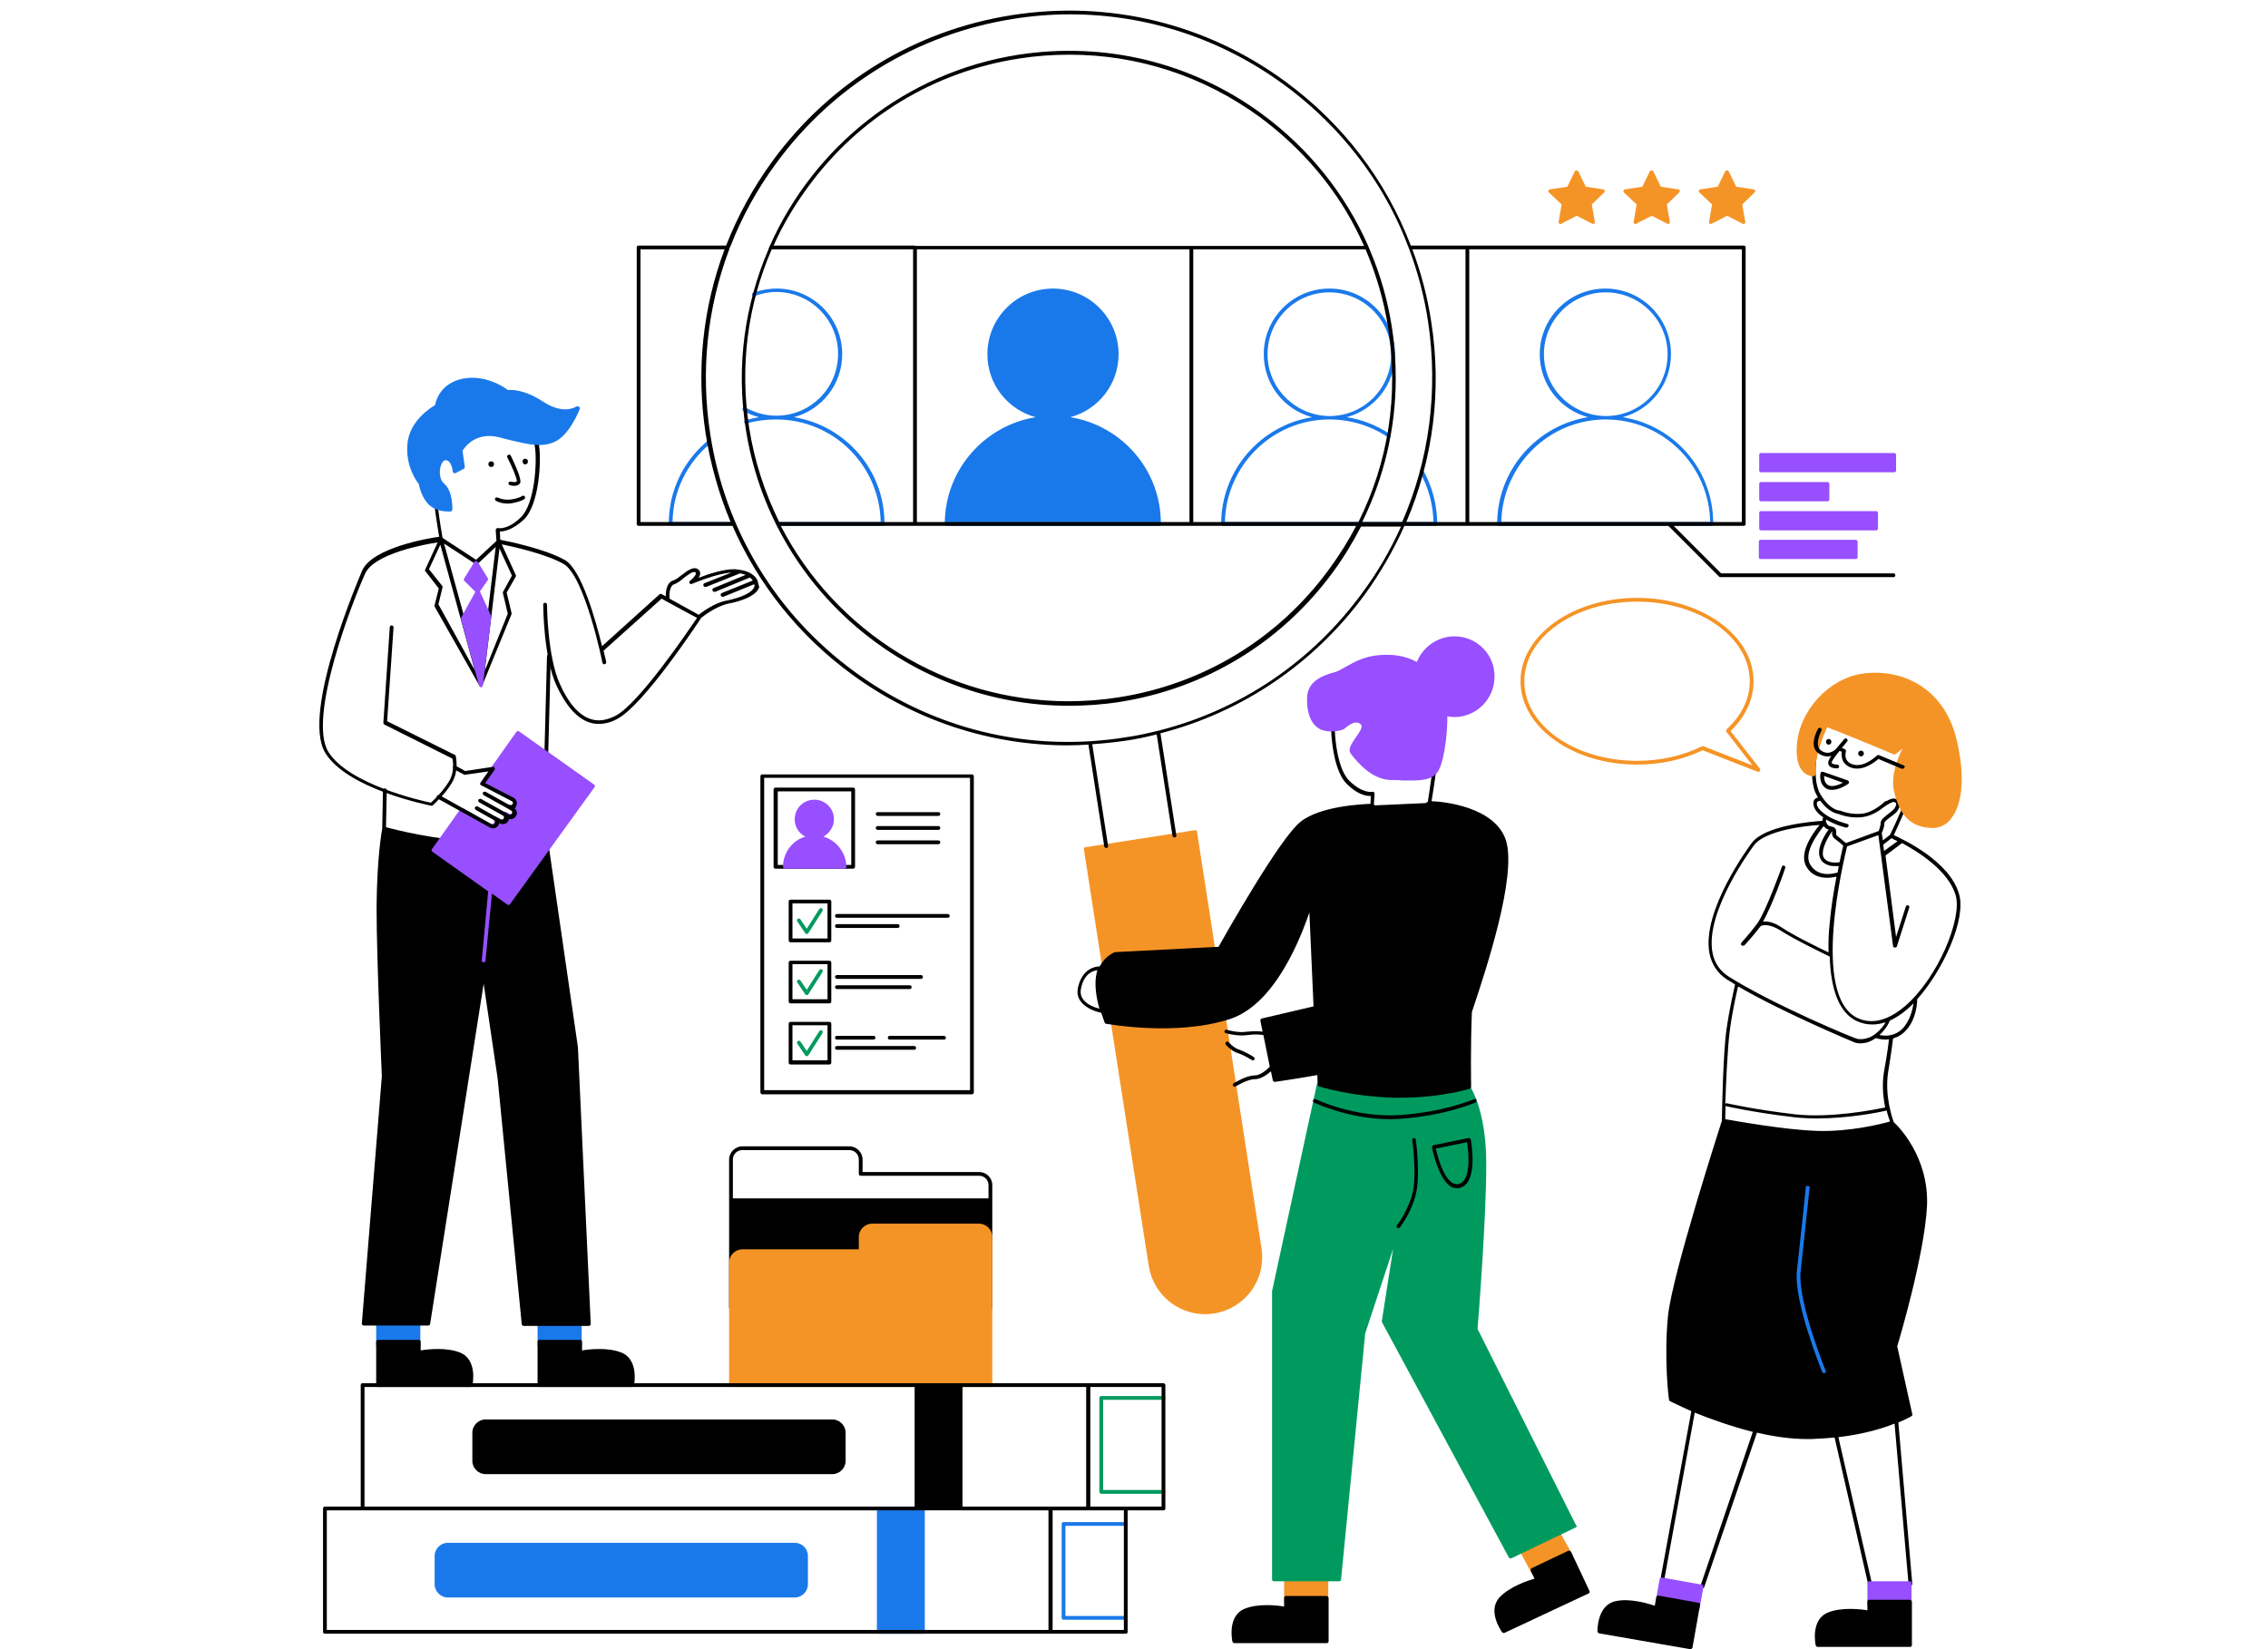 <svg xmlns="http://www.w3.org/2000/svg" xmlns:xlink="http://www.w3.org/1999/xlink" width="1056" viewBox="0 0 792 576" height="768" preserveAspectRatio="xMidYMid meet"><g id="e29e34ef7a"><path style=" stroke:none;fill-rule:nonzero;fill:#f59426;fill-opacity:1;" d="M 549.152 543.062 L 544.805 535.289 C 544.676 535.027 544.277 534.895 543.883 535.027 L 531.242 541.086 C 531.113 541.219 530.98 541.352 530.848 541.48 C 530.848 541.613 530.848 541.879 530.848 542.008 L 534.93 549.652 C 535.062 549.914 535.324 550.047 535.457 550.047 C 535.59 550.047 535.59 550.047 535.723 550.047 L 548.492 543.984 C 548.625 543.852 548.758 543.723 548.887 543.59 C 549.281 543.457 549.281 543.195 549.152 543.062 Z M 463.172 550.969 L 449.082 550.969 C 448.688 550.969 448.426 551.23 448.426 551.625 L 448.426 559.27 C 448.426 559.664 448.688 559.926 449.082 559.926 L 463.172 559.926 C 463.566 559.926 463.828 559.664 463.828 559.27 L 463.828 551.625 C 463.828 551.23 463.566 550.969 463.172 550.969 Z M 463.172 550.969 "></path><path style=" stroke:none;fill-rule:nonzero;fill:#000000;fill-opacity:1;" d="M 555.074 555.711 L 548.625 542.008 C 548.492 541.879 548.359 541.746 548.23 541.613 C 548.098 541.613 547.836 541.613 547.703 541.613 L 534.93 547.676 C 534.801 547.805 534.668 547.938 534.535 548.07 C 534.535 548.203 534.535 548.465 534.535 548.598 L 535.852 551.363 C 533.613 552.023 527.164 554.129 523.605 557.949 C 519.262 562.824 524.398 569.809 524.527 570.07 C 524.66 570.203 524.793 570.336 525.055 570.336 C 525.188 570.336 525.188 570.336 525.32 570.336 L 554.551 556.633 C 555.074 556.5 555.207 556.105 555.074 555.711 Z M 463.172 557.422 L 449.082 557.422 C 448.688 557.422 448.426 557.688 448.426 558.082 L 448.426 561.113 C 446.188 560.719 439.34 559.926 434.602 561.902 C 428.543 564.406 430.254 572.969 430.387 573.363 C 430.387 573.629 430.781 573.891 431.043 573.891 L 463.305 573.891 C 463.699 573.891 463.961 573.629 463.961 573.234 L 463.961 558.082 C 463.828 557.688 463.566 557.422 463.172 557.422 Z M 463.172 557.422 "></path><path style=" stroke:none;fill-rule:nonzero;fill:#1a79ea;fill-opacity:1;" d="M 146.246 461.512 L 132.027 461.512 C 131.633 461.512 131.367 461.773 131.367 462.172 L 131.367 469.812 C 131.367 470.207 131.633 470.469 132.027 470.469 L 146.117 470.469 C 146.512 470.469 146.773 470.207 146.773 469.812 L 146.773 462.172 C 146.906 461.906 146.641 461.512 146.246 461.512 Z M 202.602 461.512 L 188.379 461.512 C 187.984 461.512 187.723 461.773 187.723 462.172 L 187.723 469.812 C 187.723 470.207 187.984 470.469 188.379 470.469 L 202.469 470.469 C 202.863 470.469 203.129 470.207 203.129 469.812 L 203.129 462.172 C 203.258 461.906 202.863 461.512 202.602 461.512 Z M 202.602 461.512 "></path><path style=" stroke:none;fill-rule:nonzero;fill:#000000;fill-opacity:1;" d="M 160.73 472.445 C 155.992 470.469 149.145 471.262 146.906 471.656 L 146.906 468.625 C 146.906 468.23 146.641 467.969 146.246 467.969 L 132.027 467.969 C 131.633 467.969 131.367 468.23 131.367 468.625 L 131.367 483.777 C 131.367 484.172 131.633 484.434 132.027 484.434 L 164.285 484.434 C 164.547 484.434 164.812 484.172 164.945 483.91 C 165.074 483.512 166.789 474.949 160.73 472.445 Z M 217.086 472.445 C 212.344 470.469 205.496 471.262 203.258 471.656 L 203.258 468.625 C 203.258 468.23 202.996 467.969 202.602 467.969 L 188.379 467.969 C 187.984 467.969 187.723 468.23 187.723 468.625 L 187.723 483.777 C 187.723 484.172 187.984 484.434 188.379 484.434 L 220.77 484.434 C 221.035 484.434 221.297 484.172 221.43 483.91 C 221.43 483.512 223.141 474.949 217.086 472.445 Z M 217.086 472.445 "></path><path style=" stroke:none;fill-rule:nonzero;fill:#000000;fill-opacity:1;" d="M 661.332 391.949 C 660.938 390.895 658.039 382.859 659.355 374.426 C 660.543 367.18 660.938 363.754 661.07 362.699 C 662.387 362.305 663.832 361.648 665.148 360.328 C 669.496 356.113 669.496 349.395 669.496 349.133 C 669.496 349.133 669.496 349 669.496 349 C 678.449 338.984 686.742 321.07 684.109 312.242 C 680.82 300.781 664.754 293.27 661.332 291.688 C 662.648 288.789 668.707 275.746 671.469 266 C 673.312 259.41 673.051 253.48 670.418 249.004 C 668.047 244.918 664.098 242.02 658.566 240.57 C 646.059 237.145 638.422 245.973 636.051 251.77 C 634.078 256.379 630.652 271.398 634.473 277.855 C 634.602 278.117 634.734 278.25 634.867 278.516 C 634.207 278.645 633.418 279.172 633.285 280.094 C 633.156 281.148 633.285 283.125 636.711 285.496 C 636.578 285.629 636.578 285.629 636.578 285.762 C 636.445 286.023 636.445 286.289 636.445 286.684 C 632.762 286.945 616.301 288.262 611.691 294.457 C 611.035 295.379 594.18 317.906 596.945 332.926 C 597.734 336.879 599.844 340.039 603.133 342.148 C 604.055 342.676 604.977 343.203 605.898 343.859 C 605.504 345.707 603.926 352.293 602.871 359.801 C 601.688 368.234 601.293 389.711 601.293 391.422 C 600.371 394.453 584.043 444.781 582.461 459.668 C 581.016 474.688 582.727 488.781 582.859 488.914 C 582.859 489.18 582.988 489.309 583.254 489.441 C 583.383 489.441 586.148 490.891 590.625 492.867 L 579.828 551.625 C 579.828 552.023 579.961 552.285 580.355 552.418 C 580.355 552.418 580.488 552.418 580.488 552.418 C 580.75 552.418 581.016 552.152 581.145 551.891 L 591.812 493.395 C 597.078 495.504 604.32 498.137 612.09 500.113 L 593.785 554 C 593.656 554.395 593.918 554.656 594.18 554.789 C 594.312 554.789 594.312 554.789 594.445 554.789 C 594.707 554.789 594.973 554.656 595.102 554.395 L 613.535 500.379 C 619.199 501.695 625.254 502.617 631.047 502.617 C 631.441 502.617 631.969 502.617 632.363 502.617 C 635.262 502.484 638.027 502.352 640.66 502.09 L 652.379 553.34 C 652.512 553.602 652.773 553.867 653.035 553.867 C 653.035 553.867 653.168 553.867 653.168 553.867 C 653.562 553.734 653.695 553.473 653.695 553.074 L 641.977 501.957 C 650.797 500.902 657.383 498.93 661.594 497.215 L 666.469 553.207 C 666.469 553.602 666.73 553.867 667.125 553.867 C 667.52 553.867 667.785 553.473 667.785 553.207 L 662.91 496.82 C 665.809 495.633 667.387 494.711 667.52 494.582 C 667.785 494.449 667.914 494.184 667.785 493.922 L 662.516 470.207 C 663.309 467.703 671.996 438.324 672.918 421.328 C 673.707 403.938 662.648 393.133 661.332 391.949 Z M 664.23 359.406 C 663.043 360.594 661.594 361.25 660.277 361.516 C 658.699 361.91 657.25 361.648 656.328 361.516 C 658.832 359.145 659.75 357.035 659.883 356.508 C 661.859 355.586 663.965 354.27 665.941 352.555 C 666.73 351.898 667.391 351.238 668.18 350.449 C 667.914 352.555 666.992 356.641 664.23 359.406 Z M 682.926 312.637 C 685.297 320.672 676.867 341.488 665.148 351.504 C 661.07 354.926 655.012 358.484 648.691 355.586 C 632.234 347.812 643.953 300.121 645.004 295.641 L 655.934 291.688 L 661.07 330.422 C 661.07 330.688 661.332 330.949 661.727 330.949 C 661.992 330.949 662.387 330.816 662.387 330.555 L 666.73 316.984 C 666.863 316.59 666.598 316.324 666.336 316.195 C 665.941 316.062 665.676 316.324 665.547 316.59 L 662.121 327.262 L 658.434 298.805 L 664.23 294.457 C 669.758 297.484 680.293 303.941 682.926 312.637 Z M 640.793 293.008 C 641.715 293.664 643.16 294.852 643.688 295.379 C 643.426 296.168 643.031 298.277 642.371 301.176 C 641.055 301.305 640 301.305 638.949 301.043 C 637.762 300.648 636.973 299.988 636.711 299.199 C 636.051 297.355 637.238 294.059 639.738 290.371 C 639.871 290.504 639.871 290.637 639.738 291.031 C 639.871 291.426 639.738 292.215 640.793 293.008 Z M 662.648 293.797 L 657.91 297.223 L 657.645 294.984 C 659.094 293.93 660.016 293.137 660.543 292.742 C 660.938 293.008 661.727 293.402 662.648 293.797 Z M 637.238 252.297 C 637.895 250.848 643.82 237.938 658.305 241.887 C 663.57 243.336 667.258 245.973 669.363 249.66 C 671.734 253.879 671.996 259.41 670.285 265.602 C 667.387 276.012 660.805 290.109 660.016 291.559 C 659.75 291.82 658.832 292.48 657.512 293.535 L 657.117 290.898 C 657.383 290.371 658.039 288.922 658.039 287.473 C 658.039 286.945 659.227 286.023 660.148 285.363 C 661.199 284.574 662.387 283.785 662.91 282.73 C 663.438 281.676 663.57 280.887 663.309 280.227 C 663.043 279.566 662.516 279.172 661.594 278.91 C 660.938 278.777 659.754 279.172 658.699 279.832 C 658.434 279.832 658.305 279.832 658.172 279.965 C 658.172 279.965 654.484 283.652 650.402 284.18 C 646.191 284.707 642.637 283.125 642.637 283.125 C 642.504 283.125 642.504 283.125 642.371 283.125 C 642.371 283.125 638.949 282.992 635.656 277.328 C 632.102 271.398 635.129 257.172 637.238 252.297 Z M 634.473 280.359 C 634.602 279.832 635.262 279.699 635.656 279.699 C 638.684 283.785 641.449 284.18 642.109 284.312 C 642.637 284.574 645.137 285.496 648.43 285.496 C 649.086 285.496 649.746 285.496 650.535 285.363 C 653.562 284.969 656.328 283.125 657.777 281.941 C 659.227 280.887 660.938 279.965 661.332 280.094 C 661.727 280.227 662.121 280.359 662.121 280.621 C 662.254 280.887 662.121 281.414 661.727 282.07 C 661.332 282.863 660.277 283.52 659.355 284.312 C 658.039 285.363 656.723 286.289 656.723 287.473 C 656.723 288.527 656.195 289.844 656.066 290.238 L 644.609 294.457 C 643.953 293.93 642.504 292.742 641.582 291.953 C 641.188 291.688 641.188 291.426 641.188 291.031 C 641.188 290.637 641.32 289.977 640.922 289.449 C 640.66 289.055 640.266 288.789 639.871 288.789 C 639.738 288.789 639.605 288.66 639.477 288.66 C 638.816 288.527 638.289 288.395 637.895 287.605 C 637.633 287.078 637.633 286.684 637.633 286.418 C 637.633 286.418 637.633 286.289 637.762 286.289 C 640.922 288.133 644.477 289.055 644.742 289.055 C 644.742 289.055 644.875 289.055 644.875 289.055 C 645.137 289.055 645.398 288.789 645.531 288.527 C 645.664 288.133 645.398 287.867 645.004 287.738 C 645.004 287.738 641.188 286.812 638.16 284.969 C 634.473 282.598 634.34 281.016 634.473 280.359 Z M 636.84 288.527 C 637.367 289.316 638.027 289.582 638.555 289.711 C 636.445 292.742 634.473 296.695 635.523 299.461 C 635.922 300.781 636.973 301.703 638.684 302.23 C 639.344 302.492 640.133 302.492 641.055 302.492 C 641.449 302.492 641.844 302.492 642.109 302.492 C 641.977 303.152 641.844 303.941 641.715 304.73 C 640.398 305.129 635 306.578 632.234 302.098 C 629.469 298.012 635 290.898 636.84 288.527 Z M 603.66 341.094 C 600.633 339.117 598.656 336.352 598 332.664 C 595.367 318.301 611.824 296.168 612.484 295.246 C 616.434 289.977 630.652 288.395 635.395 288.133 C 633.023 291.031 627.887 298.145 630.918 302.887 C 632.762 305.918 635.656 306.578 638.16 306.578 C 639.477 306.578 640.527 306.312 641.32 306.18 C 640.398 310.926 639.477 316.59 638.949 322.387 C 638.555 326.074 638.422 329.5 638.555 332.664 C 635.523 331.215 626.309 326.734 622.227 323.969 C 619.328 321.992 617.09 321.727 615.645 321.859 C 618.805 316.457 623.281 303.809 623.41 303.152 C 623.543 302.754 623.41 302.492 623.016 302.359 C 622.621 302.23 622.359 302.359 622.227 302.754 C 622.227 302.887 616.566 318.566 613.668 322.52 C 610.77 326.469 608.137 329.105 608.137 329.238 C 607.875 329.5 607.875 329.895 608.137 330.16 C 608.27 330.289 608.402 330.289 608.664 330.289 C 608.797 330.289 609.059 330.289 609.191 330.16 C 609.191 330.16 611.824 327.391 614.852 323.441 C 615.379 323.176 617.617 322.387 621.832 325.02 C 626.441 328.051 636.84 333.059 638.949 334.113 C 639.344 346.23 642.504 353.875 648.43 356.641 C 650.141 357.43 651.984 357.824 653.828 357.824 C 655.273 357.824 656.855 357.562 658.434 357.035 C 657.91 358.09 656.855 359.539 654.879 361.121 C 651.719 363.621 648.559 362.832 648.559 362.832 C 647.902 362.832 619.594 351.105 603.66 341.094 Z M 604.055 359.934 C 604.977 352.953 606.426 346.758 606.953 344.52 C 623.281 354.004 647.508 364.02 647.77 364.148 C 647.902 364.148 648.559 364.414 649.613 364.414 C 651.062 364.414 653.035 364.02 655.012 362.57 C 655.539 362.699 656.855 363.098 658.305 363.098 C 658.699 363.098 659.227 363.098 659.621 362.965 C 659.488 364.414 659.094 367.84 657.91 374.293 C 657.117 378.906 657.645 383.387 658.305 386.812 C 655.012 387.469 639.605 390.633 626.703 389.184 C 612.219 387.469 603.266 385.363 603.133 385.363 C 602.871 385.23 602.609 385.363 602.477 385.625 C 602.738 378.117 603.266 365.863 604.055 359.934 Z M 634.473 394.98 C 622.754 394.582 605.637 391.422 602.477 390.895 C 602.477 390.105 602.477 388.391 602.609 386.152 C 602.738 386.285 602.871 386.414 603.004 386.414 C 603.133 386.414 612.09 388.523 626.703 390.234 C 629.203 390.5 631.84 390.633 634.473 390.633 C 645.398 390.633 656.195 388.523 658.832 387.863 C 659.227 389.578 659.75 391.027 660.016 391.684 C 656.988 392.609 645.664 395.375 634.473 394.98 Z M 641.582 268.371 C 641.977 268.371 642.238 268.105 642.238 267.711 C 642.238 267.316 641.844 267.051 641.582 267.051 C 640.793 267.051 639.605 266.789 639.605 266.395 C 639.605 265.602 642.504 262.047 645.004 259.016 C 645.27 258.754 645.27 258.355 645.004 258.094 C 644.742 257.828 644.348 257.828 644.082 258.094 C 641.844 260.598 638.289 265.074 638.422 266.395 C 638.422 268.371 641.055 268.371 641.582 268.371 Z M 637.895 275.484 C 638.422 275.746 639.078 275.879 639.738 275.879 C 642.371 275.879 645.27 273.902 645.398 273.77 C 645.664 273.641 645.664 273.375 645.664 273.113 C 645.664 272.848 645.398 272.719 645.27 272.586 L 636.578 269.555 C 636.445 269.555 636.184 269.555 636.051 269.555 C 635.922 269.688 635.789 269.82 635.789 269.949 C 635.656 270.082 635 273.902 637.895 275.484 Z M 643.559 273.375 C 642.109 274.168 639.871 274.957 638.555 274.297 C 637.105 273.641 636.973 271.926 636.973 271.004 Z M 649.875 264.152 C 651.195 264.152 651.195 262.176 649.875 262.176 C 648.559 262.176 648.559 264.152 649.875 264.152 Z M 638.555 260.07 C 639.871 260.07 639.871 258.094 638.555 258.094 C 637.367 258.094 637.367 260.07 638.555 260.07 Z M 638.555 260.07 "></path><path style=" stroke:none;fill-rule:nonzero;fill:#1a79ea;fill-opacity:1;" d="M 373.77 145.711 C 383.512 143.078 390.621 134.25 390.621 123.711 C 390.621 111.062 380.352 100.785 367.711 100.785 C 355.074 100.785 344.801 111.062 344.801 123.711 C 344.801 134.25 351.914 143.078 361.656 145.711 C 343.75 148.609 329.922 164.156 329.922 182.996 C 329.922 183.391 330.188 183.656 330.582 183.656 L 404.711 183.656 C 405.105 183.656 405.371 183.391 405.371 182.996 C 405.5 164.156 391.676 148.609 373.77 145.711 Z M 496.09 164.027 C 495.824 164.156 495.695 164.551 495.824 164.949 C 498.855 170.219 500.434 176.145 500.566 182.34 L 427.754 182.34 C 428.148 162.578 444.344 146.504 464.227 146.504 C 471.465 146.504 478.578 148.609 484.633 152.695 C 484.898 152.957 485.293 152.828 485.555 152.562 C 485.82 152.301 485.688 151.906 485.422 151.641 C 480.816 148.609 475.68 146.504 470.281 145.711 C 480.023 143.078 487.137 134.25 487.137 123.711 C 487.137 111.062 476.863 100.785 464.227 100.785 C 451.586 100.785 441.316 111.062 441.316 123.711 C 441.316 134.25 448.426 143.078 458.168 145.711 C 440.262 148.609 426.438 164.156 426.438 182.996 C 426.438 183.391 426.699 183.656 427.094 183.656 L 501.223 183.656 C 501.617 183.656 501.883 183.391 501.883 182.996 C 501.883 176.41 500.172 169.953 497.012 164.289 C 496.879 164.027 496.484 163.895 496.09 164.027 Z M 442.633 123.711 C 442.633 111.855 452.242 102.105 464.227 102.105 C 476.074 102.105 485.82 111.723 485.82 123.711 C 485.82 135.699 476.207 145.316 464.227 145.316 C 452.375 145.188 442.633 135.566 442.633 123.711 Z M 566.664 145.711 C 576.406 143.078 583.516 134.25 583.516 123.711 C 583.516 111.062 573.246 100.785 560.605 100.785 C 547.965 100.785 537.695 111.062 537.695 123.711 C 537.695 134.25 544.805 143.078 554.551 145.711 C 536.641 148.609 522.816 164.156 522.816 182.996 C 522.816 183.391 523.082 183.656 523.477 183.656 L 597.605 183.656 C 598 183.656 598.262 183.391 598.262 182.996 C 598.395 164.156 584.703 148.609 566.664 145.711 Z M 539.145 123.711 C 539.145 111.855 548.754 102.105 560.738 102.105 C 572.586 102.105 582.332 111.723 582.332 123.711 C 582.332 135.699 572.719 145.316 560.738 145.316 C 548.758 145.188 539.145 135.566 539.145 123.711 Z M 524.266 182.34 C 524.66 162.578 540.855 146.504 560.738 146.504 C 580.621 146.504 596.816 162.445 597.211 182.34 Z M 277.258 145.711 C 287 143.078 294.109 134.25 294.109 123.711 C 294.109 111.062 283.84 100.785 271.199 100.785 C 268.434 100.785 265.668 101.312 263.035 102.234 C 262.641 102.367 262.508 102.762 262.641 103.027 C 262.773 103.422 263.168 103.555 263.43 103.422 C 265.934 102.5 268.434 101.973 271.066 101.973 C 282.918 101.973 292.66 111.59 292.66 123.578 C 292.66 135.566 283.051 145.188 271.066 145.188 C 267.25 145.188 263.562 144.133 260.27 142.289 C 260.008 142.156 259.613 142.156 259.352 142.551 C 259.219 142.812 259.219 143.211 259.613 143.473 C 261.324 144.527 263.168 145.188 265.012 145.711 C 263.43 145.977 261.852 146.371 260.27 146.766 C 259.875 146.898 259.746 147.293 259.875 147.559 C 260.008 147.953 260.402 148.086 260.668 147.953 C 264.09 146.898 267.512 146.504 271.066 146.504 C 290.949 146.504 307.145 162.445 307.539 182.34 L 271.727 182.34 C 271.332 182.34 271.066 182.602 271.066 182.996 C 271.066 183.391 271.332 183.656 271.727 183.656 L 308.199 183.656 C 308.594 183.656 308.855 183.391 308.855 182.996 C 308.988 164.156 295.164 148.609 277.258 145.711 Z M 255.926 182.34 L 234.859 182.34 C 234.992 171.668 239.863 161.652 248.156 154.805 C 248.422 154.539 248.422 154.145 248.289 153.883 C 248.027 153.617 247.633 153.617 247.367 153.75 C 238.547 160.996 233.543 171.535 233.543 182.867 C 233.543 183.262 233.805 183.523 234.199 183.523 L 255.926 183.523 C 256.32 183.523 256.586 183.262 256.586 182.867 C 256.586 182.602 256.191 182.34 255.926 182.34 Z M 255.926 182.34 "></path><path style=" stroke:none;fill-rule:nonzero;fill:#974fff;fill-opacity:1;" d="M 666.863 552.285 L 652.773 552.285 C 652.379 552.285 652.113 552.551 652.113 552.945 L 652.113 560.586 C 652.113 560.98 652.379 561.246 652.773 561.246 L 666.863 561.246 C 667.258 561.246 667.52 560.98 667.52 560.586 L 667.52 552.945 C 667.52 552.551 667.258 552.285 666.863 552.285 Z M 594.312 553.473 L 580.355 550.969 C 579.961 550.836 579.699 551.102 579.566 551.496 L 578.25 559.004 C 578.25 559.137 578.25 559.398 578.383 559.531 C 578.512 559.664 578.645 559.797 578.777 559.797 L 592.734 562.297 C 592.734 562.297 592.863 562.297 592.863 562.297 C 592.996 562.297 593.129 562.297 593.258 562.168 C 593.391 562.035 593.523 561.902 593.523 561.77 L 594.84 554.262 C 594.84 553.867 594.707 553.473 594.312 553.473 Z M 594.312 553.473 "></path><path style=" stroke:none;fill-rule:nonzero;fill:#000000;fill-opacity:1;" d="M 666.863 558.742 L 652.773 558.742 C 652.379 558.742 652.113 559.004 652.113 559.398 L 652.113 562.43 C 649.875 562.035 643.031 561.246 638.289 563.219 C 632.234 565.723 633.945 574.289 634.078 574.684 C 634.078 574.945 634.473 575.211 634.734 575.211 L 666.992 575.211 C 667.387 575.211 667.652 574.945 667.652 574.551 L 667.652 559.398 C 667.52 559.004 667.258 558.742 666.863 558.742 Z M 593.129 559.797 L 579.172 557.293 C 579.039 557.293 578.777 557.293 578.645 557.422 C 578.512 557.555 578.383 557.688 578.383 557.82 L 577.855 560.848 C 575.617 560.059 569.031 558.082 564.031 559.27 C 557.711 560.719 557.84 569.414 557.84 569.809 C 557.84 570.07 558.105 570.336 558.367 570.465 L 590.23 576 C 590.23 576 590.363 576 590.363 576 C 590.625 576 590.891 575.738 591.02 575.473 L 593.656 560.586 C 593.656 560.453 593.656 560.191 593.523 560.059 C 593.391 559.926 593.391 559.797 593.129 559.797 Z M 593.129 559.797 "></path><path style=" stroke:none;fill-rule:nonzero;fill:#000000;fill-opacity:1;" d="M 201.812 365.73 L 190.75 289.449 L 192.332 229.242 C 192.332 228.844 192.066 228.582 191.672 228.582 C 191.277 228.582 191.016 228.844 191.016 229.242 L 189.434 289.055 C 187.062 289.844 174.949 293.535 164.023 293.535 C 152.961 293.535 137.688 289.711 134.793 288.922 L 135.055 276.012 C 135.055 275.617 134.793 275.352 134.398 275.352 C 134 275.352 133.738 275.617 133.738 276.012 L 133.477 289.449 C 133.344 290.109 131.633 299.332 131.5 316.984 C 131.5 335.164 133.344 375.48 133.344 375.875 L 126.363 462.172 C 126.363 462.301 126.363 462.566 126.496 462.695 C 126.629 462.828 126.762 462.961 127.023 462.961 L 149.539 462.961 C 149.801 462.961 150.195 462.695 150.195 462.434 L 168.895 343.598 L 173.766 376.535 L 182.191 462.434 C 182.191 462.828 182.457 463.094 182.852 463.094 L 205.629 463.094 C 205.762 463.094 206.023 462.961 206.156 462.828 C 206.289 462.695 206.289 462.566 206.289 462.301 Z M 201.812 365.73 "></path><path style=" stroke:none;fill-rule:nonzero;fill:#009a5f;fill-opacity:1;" d="M 550.336 532.656 L 515.969 464.145 C 516.234 461.246 519.129 423.965 519 406.309 C 519 387.863 513.602 379.828 513.336 379.434 C 513.207 379.168 512.941 379.039 512.68 379.168 C 512.547 379.168 498.723 382.859 486.609 382.859 C 474.496 382.859 460.801 378.246 460.672 378.246 C 460.539 378.246 460.273 378.246 460.145 378.246 C 460.012 378.379 459.879 378.512 459.879 378.641 L 444.211 450.973 C 444.211 450.973 444.211 451.102 444.211 451.102 L 444.211 551.625 C 444.211 552.023 444.477 552.285 444.871 552.285 L 467.648 552.285 C 468.043 552.285 468.309 552.023 468.309 551.625 L 476.734 465.727 L 486.477 436.215 L 482.527 461.512 C 482.527 461.645 482.527 461.773 482.66 461.906 L 526.898 543.984 C 527.031 544.25 527.426 544.379 527.82 544.25 L 550.336 533.445 C 550.469 533.312 550.598 533.184 550.73 533.051 C 550.469 532.918 550.469 532.785 550.336 532.656 Z M 287 317.246 C 286.738 317.117 286.34 317.117 286.078 317.512 L 281.734 324.363 L 279.496 321.07 C 279.23 320.805 278.836 320.672 278.574 320.938 C 278.309 321.199 278.18 321.594 278.441 321.859 L 281.207 325.941 C 281.34 326.074 281.469 326.207 281.734 326.207 C 281.996 326.207 282.129 326.074 282.262 325.941 L 287.133 318.301 C 287.395 317.906 287.395 317.512 287 317.246 Z M 287 338.59 C 286.738 338.461 286.34 338.461 286.078 338.855 L 281.734 345.707 L 279.496 342.41 C 279.23 342.148 278.836 342.016 278.574 342.281 C 278.309 342.543 278.18 342.938 278.441 343.203 L 281.207 347.285 C 281.34 347.418 281.469 347.551 281.734 347.551 C 281.996 347.551 282.129 347.418 282.262 347.285 L 287.133 339.645 C 287.395 339.117 287.395 338.723 287 338.59 Z M 287 359.934 C 286.738 359.801 286.34 359.801 286.078 360.199 L 281.734 367.047 L 279.496 363.754 C 279.23 363.492 278.836 363.359 278.574 363.625 C 278.309 363.887 278.18 364.281 278.441 364.547 L 281.207 368.629 C 281.34 368.762 281.469 368.895 281.734 368.895 C 281.996 368.895 282.129 368.762 282.262 368.629 L 287.133 360.988 C 287.395 360.461 287.395 360.066 287 359.934 Z M 406.293 488.914 C 406.688 488.914 406.949 488.652 406.949 488.258 C 406.949 487.859 406.688 487.598 406.293 487.598 L 384.566 487.598 C 384.172 487.598 383.906 487.859 383.906 488.258 L 383.906 521.062 C 383.906 521.457 384.172 521.719 384.566 521.719 L 406.293 521.719 C 406.688 521.719 406.949 521.457 406.949 521.062 C 406.949 520.664 406.688 520.402 406.293 520.402 L 385.223 520.402 L 385.223 488.914 Z M 406.293 488.914 "></path><path style=" stroke:none;fill-rule:nonzero;fill:#000000;fill-opacity:1;" d="M 289.633 356.902 L 276.07 356.902 C 275.676 356.902 275.414 357.168 275.414 357.562 L 275.414 371.133 C 275.414 371.527 275.676 371.793 276.07 371.793 L 289.633 371.793 C 290.027 371.793 290.293 371.527 290.293 371.133 L 290.293 357.562 C 290.293 357.168 290.027 356.902 289.633 356.902 Z M 288.977 370.344 L 276.73 370.344 L 276.73 358.09 L 288.977 358.09 Z M 289.633 335.562 L 276.07 335.562 C 275.676 335.562 275.414 335.824 275.414 336.219 L 275.414 349.789 C 275.414 350.184 275.676 350.449 276.07 350.449 L 289.633 350.449 C 290.027 350.449 290.293 350.184 290.293 349.789 L 290.293 336.219 C 290.293 335.824 290.027 335.562 289.633 335.562 Z M 288.977 349 L 276.73 349 L 276.73 336.746 L 288.977 336.746 Z M 306.488 284.969 L 327.684 284.969 C 328.082 284.969 328.344 284.707 328.344 284.312 C 328.344 283.914 328.082 283.652 327.684 283.652 L 306.488 283.652 C 306.094 283.652 305.828 283.914 305.828 284.312 C 305.828 284.574 306.094 284.969 306.488 284.969 Z M 306.488 289.844 L 327.684 289.844 C 328.082 289.844 328.344 289.582 328.344 289.188 C 328.344 288.789 328.082 288.527 327.684 288.527 L 306.488 288.527 C 306.094 288.527 305.828 288.789 305.828 289.188 C 305.828 289.582 306.094 289.844 306.488 289.844 Z M 306.488 294.852 L 327.684 294.852 C 328.082 294.852 328.344 294.586 328.344 294.191 C 328.344 293.797 328.082 293.535 327.684 293.535 L 306.488 293.535 C 306.094 293.535 305.828 293.797 305.828 294.191 C 305.828 294.586 306.094 294.852 306.488 294.852 Z M 292.266 345.441 L 317.68 345.441 C 318.074 345.441 318.336 345.18 318.336 344.781 C 318.336 344.387 318.074 344.125 317.68 344.125 L 292.266 344.125 C 291.871 344.125 291.609 344.387 291.609 344.781 C 291.609 345.047 291.871 345.441 292.266 345.441 Z M 330.977 319.223 L 292.266 319.223 C 291.871 319.223 291.609 319.488 291.609 319.883 C 291.609 320.277 291.871 320.543 292.266 320.543 L 330.977 320.543 C 331.371 320.543 331.637 320.277 331.637 319.883 C 331.637 319.488 331.242 319.223 330.977 319.223 Z M 329.66 361.777 L 310.699 361.777 C 310.305 361.777 310.043 362.043 310.043 362.438 C 310.043 362.832 310.305 363.098 310.699 363.098 L 329.66 363.098 C 330.055 363.098 330.32 362.832 330.32 362.438 C 330.32 362.172 329.922 361.777 329.66 361.777 Z M 289.633 314.219 L 276.07 314.219 C 275.676 314.219 275.414 314.48 275.414 314.875 L 275.414 328.445 C 275.414 328.84 275.676 329.105 276.07 329.105 L 289.633 329.105 C 290.027 329.105 290.293 328.84 290.293 328.445 L 290.293 314.875 C 290.293 314.48 290.027 314.219 289.633 314.219 Z M 288.977 327.789 L 276.73 327.789 L 276.73 315.535 L 288.977 315.535 Z M 341.906 409.34 L 301.219 409.34 L 301.219 404.992 C 301.219 402.488 299.113 400.379 296.613 400.379 L 259.219 400.379 C 256.715 400.379 254.609 402.488 254.609 404.992 L 254.609 456.77 C 254.609 457.164 254.871 457.426 255.27 457.426 L 345.855 457.426 C 346.25 457.426 346.516 457.164 346.516 456.77 L 346.516 413.949 C 346.516 411.316 344.406 409.34 341.906 409.34 Z M 345.195 455.977 L 255.926 455.977 L 255.926 448.203 L 345.195 448.203 Z M 345.195 418.562 L 255.926 418.562 L 255.926 404.992 C 255.926 403.148 257.375 401.699 259.219 401.699 L 296.613 401.699 C 298.453 401.699 299.902 403.148 299.902 404.992 L 299.902 410 C 299.902 410.395 300.168 410.656 300.562 410.656 L 341.906 410.656 C 343.75 410.656 345.195 412.105 345.195 413.949 Z M 266.195 382.199 L 339.402 382.199 C 339.801 382.199 340.062 381.938 340.062 381.539 L 340.062 271.137 C 340.062 270.742 339.801 270.477 339.402 270.477 L 266.195 270.477 C 265.801 270.477 265.539 270.742 265.539 271.137 L 265.539 381.539 C 265.539 381.805 265.801 382.199 266.195 382.199 Z M 266.855 271.664 L 338.746 271.664 L 338.746 380.75 L 266.855 380.75 Z M 292.266 341.883 L 321.629 341.883 C 322.023 341.883 322.285 341.621 322.285 341.227 C 322.285 340.832 322.023 340.566 321.629 340.566 L 292.266 340.566 C 291.871 340.566 291.609 340.832 291.609 341.227 C 291.609 341.488 291.871 341.883 292.266 341.883 Z M 292.266 363.098 L 305.039 363.098 C 305.434 363.098 305.695 362.832 305.695 362.438 C 305.695 362.043 305.434 361.777 305.039 361.777 L 292.266 361.777 C 291.871 361.777 291.609 362.043 291.609 362.438 C 291.609 362.832 291.871 363.098 292.266 363.098 Z M 292.266 324.098 L 313.465 324.098 C 313.859 324.098 314.125 323.836 314.125 323.441 C 314.125 323.043 313.859 322.781 313.465 322.781 L 292.266 322.781 C 291.871 322.781 291.609 323.043 291.609 323.441 C 291.609 323.836 291.871 324.098 292.266 324.098 Z M 319.258 365.336 L 292.266 365.336 C 291.871 365.336 291.609 365.598 291.609 365.996 C 291.609 366.391 291.871 366.652 292.266 366.652 L 319.258 366.652 C 319.652 366.652 319.918 366.391 319.918 365.996 C 319.918 365.73 319.652 365.336 319.258 365.336 Z M 298.586 302.754 L 298.586 275.746 C 298.586 275.352 298.324 275.09 297.93 275.09 L 270.805 275.09 C 270.41 275.09 270.145 275.352 270.145 275.746 L 270.145 302.754 C 270.145 303.152 270.41 303.414 270.805 303.414 L 297.797 303.414 C 298.191 303.414 298.586 303.152 298.586 302.754 Z M 297.27 302.098 L 271.594 302.098 L 271.594 276.406 L 297.27 276.406 Z M 297.27 302.098 "></path><path style=" stroke:none;fill-rule:nonzero;fill:#f59426;fill-opacity:1;" d="M 597.867 71.406 L 596.816 77.469 C 596.816 77.73 596.816 77.996 597.078 78.125 C 597.34 78.258 597.605 78.258 597.738 78.125 L 603.133 75.359 L 608.531 78.125 C 608.664 78.125 608.797 78.258 608.797 78.258 C 608.93 78.258 609.059 78.258 609.191 78.125 C 609.453 77.996 609.453 77.73 609.453 77.469 L 608.402 71.406 L 612.746 67.191 C 612.879 67.059 613.012 66.797 612.879 66.531 C 612.746 66.27 612.613 66.137 612.352 66.137 L 606.293 65.215 L 603.66 59.812 C 603.398 59.418 602.738 59.418 602.477 59.812 L 599.844 65.215 L 593.785 66.137 C 593.523 66.137 593.391 66.402 593.258 66.531 C 593.129 66.797 593.258 67.059 593.391 67.191 Z M 571.535 71.406 L 570.48 77.469 C 570.48 77.73 570.48 77.996 570.746 78.125 C 570.875 78.258 571.008 78.258 571.141 78.258 C 571.27 78.258 571.402 78.258 571.402 78.125 L 576.801 75.359 L 582.199 78.125 C 582.465 78.258 582.727 78.258 582.859 78.125 C 583.121 77.996 583.121 77.73 583.121 77.469 L 582.066 71.406 L 586.414 67.191 C 586.543 67.059 586.676 66.797 586.543 66.531 C 586.414 66.27 586.281 66.137 586.02 66.137 L 579.961 65.215 L 577.328 59.812 C 577.066 59.418 576.406 59.418 576.145 59.812 L 573.508 65.215 L 567.453 66.137 C 567.188 66.137 567.059 66.402 566.926 66.531 C 566.793 66.797 566.926 67.059 567.059 67.191 Z M 544.938 78.125 Z M 545.332 71.406 L 544.277 77.469 C 544.277 77.73 544.277 77.996 544.543 78.125 C 544.676 78.258 544.805 78.258 544.938 78.258 C 545.07 78.258 545.199 78.258 545.199 78.125 L 550.598 75.359 L 555.996 78.125 C 556.262 78.258 556.523 78.258 556.656 78.125 C 556.918 77.996 556.918 77.73 556.918 77.469 L 555.867 71.406 L 560.211 67.191 C 560.344 67.059 560.473 66.797 560.344 66.531 C 560.211 66.27 560.078 66.137 559.816 66.137 L 553.758 65.215 L 551.125 59.812 C 550.863 59.418 550.203 59.418 549.941 59.812 L 547.309 65.215 L 541.25 66.137 C 540.988 66.137 540.855 66.402 540.723 66.531 C 540.594 66.797 540.723 67.059 540.855 67.191 Z M 418.008 290.504 C 418.008 290.109 417.613 289.844 417.219 289.977 L 379.035 295.906 C 378.641 295.906 378.379 296.301 378.508 296.695 L 401.156 442.145 C 402.734 452.027 411.164 459.008 420.906 459.008 C 421.961 459.008 423.012 458.875 423.934 458.746 C 434.863 457.031 442.238 446.887 440.523 435.953 Z M 341.906 427.391 L 304.512 427.391 C 302.012 427.391 299.902 429.496 299.902 432 L 299.902 436.348 L 259.219 436.348 C 256.715 436.348 254.609 438.457 254.609 440.957 L 254.609 483.777 C 254.609 484.172 254.871 484.434 255.27 484.434 L 345.855 484.434 C 346.25 484.434 346.516 484.172 346.516 483.777 L 346.516 432 C 346.516 429.496 344.406 427.391 341.906 427.391 Z M 604.32 255.328 C 609.586 250.32 612.352 244.262 612.352 237.938 C 612.352 221.863 594.051 208.82 571.668 208.82 C 549.281 208.82 530.98 221.863 530.98 237.938 C 530.98 254.008 549.281 267.051 571.668 267.051 C 579.828 267.051 587.73 265.34 594.578 262.047 L 613.801 269.555 C 613.93 269.555 613.93 269.555 614.062 269.555 C 614.328 269.555 614.457 269.422 614.59 269.293 C 614.723 269.027 614.723 268.766 614.59 268.5 Z M 594.707 260.598 C 594.578 260.598 594.578 260.598 594.445 260.598 C 594.312 260.598 594.18 260.598 594.18 260.727 C 587.598 264.023 579.699 265.734 571.668 265.734 C 549.941 265.734 532.297 253.352 532.297 237.938 C 532.297 222.52 549.941 210.137 571.668 210.137 C 593.391 210.137 611.035 222.52 611.035 237.938 C 611.035 243.996 608.27 249.793 603.004 254.668 C 602.738 254.93 602.738 255.328 602.871 255.59 L 611.957 267.316 Z M 683.32 258.621 C 678.977 239.781 663.57 233.324 650.273 235.301 C 638.684 237.016 628.414 248.082 627.492 260.07 C 626.703 269.555 631.18 271.004 633.156 271.137 C 633.285 271.137 633.551 271.137 633.684 271.004 C 633.812 270.871 633.945 270.742 633.945 270.477 C 633.684 264.152 636.578 257.305 638.027 254.008 C 640.66 254.93 653.035 259.938 661.332 263.496 C 661.594 263.625 661.859 263.496 661.992 263.363 L 664.359 261.52 C 662.516 265.074 660.148 271.398 661.465 276.668 C 662.121 279.438 663.043 281.543 663.965 283.258 C 666.336 287.211 669.758 289.055 674.762 289.188 C 674.762 289.188 674.895 289.188 674.895 289.188 C 677.395 289.188 679.633 288.133 681.344 285.891 C 685.426 280.754 686.219 270.871 683.32 258.621 Z M 683.32 258.621 "></path><path style=" stroke:none;fill-rule:nonzero;fill:#000000;fill-opacity:1;" d="M 180.48 168.109 C 180.348 168.504 179.164 168.375 178.375 168.242 C 177.98 168.109 177.715 168.375 177.582 168.637 C 177.453 169.031 177.715 169.297 177.98 169.426 C 178.109 169.426 178.77 169.691 179.559 169.691 C 180.348 169.691 181.27 169.426 181.664 168.637 C 182.191 167.32 179.824 162.18 178.375 159.152 C 178.242 158.887 177.848 158.625 177.453 158.887 C 177.188 159.02 176.926 159.414 177.188 159.809 C 178.902 163.102 180.613 167.32 180.48 168.109 Z M 173.238 174.961 C 173.371 174.961 174.82 175.883 177.188 175.883 C 177.715 175.883 178.242 175.883 178.77 175.75 C 181.797 175.223 182.98 174.434 183.113 174.301 C 183.379 174.039 183.508 173.645 183.246 173.379 C 182.98 173.117 182.586 172.984 182.324 173.246 C 182.324 173.246 181.27 174.039 178.504 174.434 C 175.742 174.828 173.898 173.773 173.766 173.773 C 173.504 173.645 173.105 173.773 172.844 174.039 C 172.844 174.301 172.844 174.695 173.238 174.961 Z M 171.527 163.102 C 172.844 163.102 172.844 161.129 171.527 161.129 C 170.211 161.129 170.211 163.102 171.527 163.102 Z M 183.379 162.18 C 184.695 162.18 184.695 160.203 183.379 160.203 C 182.191 160.203 182.191 162.18 183.379 162.18 Z M 264.617 203.156 C 264.617 203.156 264.617 203.023 264.617 203.156 C 264.617 203.023 264.617 203.023 264.617 203.023 C 264.484 202.629 264.352 202.363 264.09 201.969 C 263.695 201.441 263.168 200.914 262.508 200.52 C 262.508 200.52 262.379 200.387 262.379 200.387 C 261.324 199.73 260.141 199.332 258.691 199.07 C 258.691 199.07 258.559 199.07 258.559 199.07 C 257.902 198.938 257.375 198.938 256.715 198.809 C 252.898 198.676 247.234 200.52 243.945 201.836 C 244.34 201.18 244.602 200.652 244.473 199.992 C 244.473 199.598 244.207 199.07 243.551 198.676 C 241.969 197.883 239.996 199.332 238.152 200.781 C 237.098 201.574 236.043 202.496 234.992 202.758 C 232.754 203.551 232.488 206.578 232.488 208.293 L 231.043 207.504 C 230.777 207.371 230.516 207.371 230.25 207.633 L 210.238 225.684 C 208 216.594 203.129 199.07 197.336 195.645 C 190.355 191.691 177.453 189.059 174.688 188.531 L 174.555 185.633 C 176.004 185.633 179.031 185.105 182.98 181.418 C 188.379 176.145 189.039 160.73 188.25 155.727 C 187.328 149.535 182.324 138.992 169.422 138.992 C 163.629 138.992 159.02 140.707 155.727 144 C 152.039 147.688 150.195 153.223 150.328 160.074 C 150.461 170.219 152.832 184.316 153.355 187.477 C 149.406 188.004 130.184 191.297 126.496 199.203 C 126.234 199.992 104.902 248.738 113.594 262.969 C 121.363 275.617 149.406 281.148 150.594 281.414 C 150.594 281.414 150.723 281.414 150.723 281.414 C 150.855 281.414 150.988 281.414 151.117 281.281 C 151.25 281.148 155.727 277.195 157.965 273.113 C 160.336 268.898 159.152 264.285 159.152 264.023 C 159.152 263.891 159.02 263.625 158.754 263.625 L 135.188 251.902 L 137.426 219.098 C 137.426 218.699 137.16 218.438 136.766 218.438 C 136.371 218.438 136.109 218.699 136.109 219.098 L 133.871 252.43 C 133.871 252.691 134 252.957 134.266 253.086 L 157.965 264.945 C 158.23 266 158.754 269.555 156.91 272.719 C 154.938 276.145 151.512 279.438 150.461 280.359 C 147.301 279.699 121.758 274.035 114.648 262.574 C 107.406 250.715 122.941 210.402 127.551 200.258 C 130.711 193.406 148.09 190.113 152.832 189.453 L 148.484 198.938 C 148.355 199.203 148.355 199.465 148.617 199.598 L 153.227 205.527 L 151.777 211.324 C 151.777 211.453 151.777 211.719 151.777 211.852 L 167.445 239.516 C 167.445 239.516 167.578 239.648 167.578 239.648 C 167.578 239.648 167.707 239.648 167.707 239.648 C 167.707 239.648 167.84 239.648 167.84 239.648 C 167.84 239.648 167.973 239.648 167.973 239.648 C 167.973 239.648 167.973 239.648 168.105 239.648 C 168.105 239.648 168.105 239.648 168.234 239.648 C 168.234 239.648 168.367 239.516 168.367 239.516 L 178.637 214.484 C 178.637 214.352 178.637 214.223 178.637 214.09 L 176.926 206.977 L 180.086 201.441 C 180.219 201.309 180.219 201.047 180.086 200.781 L 175.215 190.113 C 179.031 190.902 190.488 193.406 196.809 196.961 C 204.18 201.18 210.371 231.219 210.371 231.48 C 210.5 231.875 210.766 232.008 211.16 232.008 C 211.555 231.875 211.688 231.613 211.688 231.219 C 211.688 230.953 211.289 229.504 210.766 227.266 L 231.043 209.082 L 233.148 210.27 L 240.918 214.484 L 243.418 215.801 C 240.52 220.02 223.141 245.84 214.848 250.059 C 211.688 251.637 208.789 252.031 206.156 251.109 C 202.207 249.793 198.52 245.711 195.492 238.859 C 191.145 229.371 191.016 211.324 191.016 211.191 C 191.016 210.797 190.75 210.531 190.355 210.531 C 189.961 210.531 189.699 210.797 189.699 211.191 C 189.699 211.98 189.828 229.637 194.305 239.387 C 197.598 246.5 201.414 250.848 205.762 252.297 C 206.945 252.691 208 252.824 209.184 252.824 C 211.16 252.824 213.398 252.297 215.504 251.109 C 224.723 246.367 243.551 217.777 244.867 215.801 C 245.523 215.273 250 211.719 254.477 210.797 C 256.715 210.402 264.09 208.688 265.145 205 C 264.879 204.473 264.879 203.812 264.617 203.156 Z M 151.512 160.336 C 151.383 153.883 153.227 148.609 156.516 145.188 C 159.547 142.156 163.891 140.574 169.289 140.574 C 184.168 140.574 186.668 154.539 186.801 156.121 C 187.59 161.258 186.801 175.883 181.93 180.625 C 177.32 185.238 173.898 184.445 173.898 184.445 C 173.633 184.445 173.504 184.445 173.371 184.578 C 173.238 184.711 173.105 184.973 173.105 185.105 L 173.371 188.926 L 166.262 195.512 L 154.543 187.871 C 154.148 185.766 151.645 170.875 151.512 160.336 Z M 153.094 211.059 L 154.543 205.129 C 154.543 204.867 154.543 204.734 154.41 204.605 L 149.801 198.809 L 153.754 190.242 L 162.441 221.863 L 165.734 233.984 Z M 167.707 235.828 L 155.07 189.848 L 165.996 196.961 C 166.129 197.094 166.262 197.094 166.391 197.094 C 166.523 197.094 166.656 197.094 166.789 196.961 L 173.105 191.035 Z M 178.77 201.047 L 175.742 206.578 C 175.609 206.711 175.609 206.844 175.609 207.105 L 177.32 214.352 L 169.289 234.246 L 174.426 191.562 Z M 263.43 204.867 C 262.906 206.844 259.086 208.688 253.82 209.742 C 249.473 210.531 245.129 213.824 243.945 214.75 L 243.551 214.484 L 233.805 209.082 C 233.676 207.633 233.805 204.605 235.387 204.078 C 236.57 203.68 237.758 202.758 238.809 201.836 C 240.258 200.781 241.836 199.465 242.758 199.859 C 243.023 199.992 243.023 200.125 243.023 200.125 C 243.156 200.781 241.836 202.23 240.918 202.891 C 240.652 203.156 240.652 203.418 240.785 203.68 C 240.918 203.945 241.312 204.078 241.574 203.945 C 241.707 203.945 250.133 200.258 255.398 199.992 L 246.051 203.68 C 245.656 203.812 245.523 204.207 245.656 204.605 C 245.789 204.867 246.051 205 246.316 205 C 246.445 205 246.445 205 246.578 205 L 258.43 200.258 C 259.086 200.387 259.746 200.52 260.402 200.781 L 249.211 205.395 C 248.816 205.527 248.684 205.922 248.816 206.316 C 248.949 206.578 249.211 206.711 249.473 206.711 C 249.605 206.711 249.605 206.711 249.738 206.711 L 261.852 201.707 C 262.246 201.969 262.508 202.23 262.773 202.629 C 262.773 202.629 262.773 202.758 262.906 202.758 L 252.109 207.105 C 251.715 207.238 251.582 207.633 251.715 208.027 C 251.844 208.293 252.109 208.426 252.371 208.426 C 252.504 208.426 252.504 208.426 252.633 208.426 L 263.301 204.078 C 263.562 204.34 263.562 204.605 263.43 204.867 Z M 263.43 204.867 "></path><path style=" stroke:none;fill-rule:nonzero;fill:#1a79ea;fill-opacity:1;" d="M 393.125 564.406 L 372.059 564.406 L 372.059 532.918 L 393.125 532.918 C 393.52 532.918 393.781 532.656 393.781 532.262 C 393.781 531.863 393.52 531.602 393.125 531.602 L 371.398 531.602 C 371.004 531.602 370.742 531.863 370.742 532.262 L 370.742 565.066 C 370.742 565.461 371.004 565.723 371.398 565.723 L 393.125 565.723 C 393.52 565.723 393.781 565.461 393.781 565.066 C 393.781 564.801 393.387 564.406 393.125 564.406 Z M 322.285 526.199 L 306.883 526.199 C 306.488 526.199 306.223 526.465 306.223 526.859 L 306.223 569.941 C 306.223 570.336 306.488 570.598 306.883 570.598 L 322.285 570.598 C 322.684 570.598 322.945 570.336 322.945 569.941 L 322.945 526.859 C 322.945 526.465 322.684 526.199 322.285 526.199 Z M 277.52 538.848 L 156.387 538.848 C 153.883 538.848 151.777 540.957 151.777 543.457 L 151.777 553.34 C 151.777 555.844 153.883 557.949 156.387 557.949 L 277.52 557.949 C 280.023 557.949 282.129 555.844 282.129 553.34 L 282.129 543.457 C 282.129 540.824 280.023 538.848 277.52 538.848 Z M 277.52 538.848 "></path><path style=" stroke:none;fill-rule:nonzero;fill:#000000;fill-opacity:1;" d="M 406.293 483.117 L 126.629 483.117 C 126.234 483.117 125.969 483.383 125.969 483.777 L 125.969 526.199 L 113.461 526.199 C 113.066 526.199 112.805 526.465 112.805 526.859 L 112.805 569.941 C 112.805 570.336 113.066 570.598 113.461 570.598 L 393.125 570.598 C 393.52 570.598 393.781 570.336 393.781 569.941 L 393.781 527.516 L 406.293 527.516 C 406.688 527.516 406.949 527.254 406.949 526.859 L 406.949 483.777 C 406.949 483.383 406.555 483.117 406.293 483.117 Z M 127.285 484.434 L 319.391 484.434 L 319.391 526.199 L 127.285 526.199 Z M 366.266 569.281 L 114.121 569.281 L 114.121 527.516 L 366.133 527.516 L 366.133 569.281 Z M 336.113 526.199 L 336.113 484.434 L 379.301 484.434 L 379.301 526.199 Z M 392.465 569.281 L 367.582 569.281 L 367.582 527.516 L 392.465 527.516 Z M 405.633 526.199 L 380.746 526.199 L 380.746 484.434 L 405.633 484.434 Z M 290.688 495.766 L 169.551 495.766 C 167.051 495.766 164.945 497.875 164.945 500.375 L 164.945 510.258 C 164.945 512.762 167.051 514.867 169.551 514.867 L 290.688 514.867 C 293.188 514.867 295.297 512.762 295.297 510.258 L 295.297 500.375 C 295.297 497.875 293.188 495.766 290.688 495.766 Z M 290.688 495.766 "></path><path style=" stroke:none;fill-rule:nonzero;fill:#974fff;fill-opacity:1;" d="M 181.27 255.457 C 181.008 255.195 180.613 255.328 180.348 255.59 L 167.84 273.246 C 167.707 273.375 167.707 273.641 167.707 273.77 C 167.707 273.902 167.84 274.168 168.105 274.168 L 178.77 279.699 C 179.164 279.965 179.297 280.359 179.031 280.754 C 178.77 281.148 178.375 281.281 177.98 281.016 C 177.715 280.887 177.32 281.016 177.059 281.281 C 176.926 281.543 177.059 281.941 177.32 282.203 L 178.637 282.863 C 179.031 283.125 179.164 283.52 178.902 283.914 C 178.637 284.312 178.242 284.441 177.848 284.18 L 176.531 283.52 C 176.266 283.391 175.871 283.52 175.609 283.785 C 175.477 284.047 175.609 284.441 175.871 284.707 C 176.004 284.84 176.137 284.969 176.266 285.234 C 176.266 285.496 176.266 285.629 176.137 285.891 C 176.004 286.023 175.871 286.156 175.609 286.289 C 175.344 286.289 175.215 286.289 174.949 286.156 L 172.977 285.102 C 172.711 284.969 172.316 285.102 172.055 285.363 C 171.922 285.629 172.055 286.023 172.316 286.289 C 172.711 286.551 172.844 286.945 172.582 287.34 C 172.449 287.473 172.316 287.605 172.055 287.738 C 171.789 287.738 171.66 287.738 171.395 287.738 L 161.785 282.336 C 161.52 282.203 161.125 282.203 160.863 282.465 L 150.855 296.562 C 150.594 296.828 150.723 297.223 150.988 297.484 L 170.473 311.32 L 168.234 335.43 C 168.234 335.824 168.5 336.086 168.895 336.086 C 169.289 336.086 169.551 335.824 169.551 335.43 L 171.789 312.109 L 177.188 315.93 C 177.32 316.062 177.453 316.062 177.582 316.062 C 177.582 316.062 177.715 316.062 177.715 316.062 C 177.848 316.062 177.98 315.93 178.109 315.797 L 207.605 274.957 C 207.734 274.824 207.734 274.695 207.734 274.43 C 207.734 274.297 207.605 274.168 207.473 274.035 Z M 287.527 292.215 C 289.633 291.031 291.215 288.789 291.215 286.156 C 291.215 282.336 288.184 279.305 284.367 279.305 C 280.547 279.305 277.52 282.336 277.52 286.156 C 277.52 288.789 278.969 291.031 281.207 292.215 C 276.73 293.535 273.438 297.75 273.438 302.754 C 273.438 303.152 273.703 303.414 274.098 303.414 L 294.898 303.414 C 295.297 303.414 295.559 303.152 295.559 302.754 C 295.426 297.75 292.137 293.535 287.527 292.215 Z M 287.527 292.215 "></path><path style=" stroke:none;fill-rule:nonzero;fill:#000000;fill-opacity:1;" d="M 661.859 200.914 C 661.859 200.52 661.594 200.258 661.199 200.258 L 601.027 200.258 L 584.438 183.656 L 608.93 183.656 C 609.324 183.656 609.586 183.391 609.586 182.996 L 609.586 86.426 C 609.586 86.031 609.324 85.77 608.93 85.77 L 492.664 85.77 C 483.977 62.977 468.965 43.215 448.82 28.457 C 421.168 8.168 387.332 0 353.492 5.27 C 319.652 10.539 289.898 28.723 269.75 56.258 C 263.035 65.477 257.637 75.359 253.555 85.77 L 223.008 85.77 C 222.613 85.77 222.352 86.031 222.352 86.426 L 222.352 182.996 C 222.352 183.391 222.613 183.656 223.008 183.656 L 255.793 183.656 C 264.75 204.078 278.969 221.996 297.535 235.566 C 319.652 251.77 345.988 260.332 372.848 260.332 C 375.219 260.332 377.719 260.203 380.09 260.07 L 385.621 295.641 C 385.621 295.906 386.016 296.168 386.277 296.168 C 386.277 296.168 386.41 296.168 386.41 296.168 C 386.805 296.168 387.066 295.773 386.938 295.379 L 381.406 259.938 C 385.223 259.676 389.043 259.277 392.73 258.754 C 396.547 258.227 400.234 257.434 403.922 256.512 L 409.449 291.953 C 409.449 292.215 409.848 292.48 410.109 292.48 C 410.109 292.48 410.242 292.48 410.242 292.48 C 410.637 292.48 410.898 292.086 410.77 291.688 L 405.238 256.117 C 433.809 248.738 458.828 231.875 476.602 207.633 C 482.133 199.992 486.742 191.957 490.426 183.656 L 582.594 183.656 L 600.371 201.441 C 600.5 201.574 600.633 201.574 600.895 201.574 L 661.332 201.574 C 661.594 201.574 661.859 201.309 661.859 200.914 Z M 223.668 182.34 L 223.668 87.086 L 253.031 87.086 C 245.395 107.508 243.023 129.508 246.445 151.641 C 248.156 162.312 251.055 172.59 255.137 182.34 Z M 489.637 182.34 L 475.68 182.34 C 483.316 166.793 487.398 149.664 487.398 132.273 C 487.398 126.348 487.004 120.418 486.082 114.488 C 484.633 105.004 482 95.781 478.312 87.219 C 478.184 86.82 477.918 86.293 477.785 85.898 C 469.754 67.719 457.113 51.91 440.656 39.789 C 416.035 21.738 385.883 14.492 355.73 19.102 C 315.969 25.297 284.102 51.512 268.828 85.898 C 268.566 86.293 268.434 86.82 268.305 87.219 C 260.141 106.32 256.98 127.664 260.402 149.664 C 269.094 206.055 317.941 246.5 373.242 246.5 C 379.035 246.5 384.961 246.105 390.887 245.184 C 421.039 240.438 447.504 224.367 465.543 199.73 C 469.227 194.723 472.387 189.453 475.285 183.918 L 489.242 183.918 C 485.555 192.086 481.078 199.859 475.68 207.105 C 458.035 231.219 433.152 247.949 404.578 255.195 C 400.762 256.117 396.812 257.039 392.73 257.566 C 388.781 258.227 384.699 258.621 380.746 258.883 C 351.387 260.727 322.551 252.297 298.457 234.641 C 271.066 214.617 253.16 185.105 248.027 151.641 C 244.602 129.641 246.973 107.508 254.609 87.219 C 254.742 86.82 254.871 86.293 255.137 85.898 C 259.086 75.754 264.352 66.137 270.938 57.18 C 290.949 29.773 320.445 11.855 353.887 6.586 C 360.473 5.535 367.055 5.008 373.637 5.008 C 400.367 5.008 426.305 13.438 448.293 29.512 C 461.988 39.523 473.309 51.91 481.867 65.875 C 485.688 72.199 488.98 78.785 491.613 85.77 C 491.742 86.164 492.008 86.691 492.141 87.086 C 495.168 95.254 497.406 103.684 498.723 112.512 C 502.277 136.492 499.117 160.602 489.637 182.34 Z M 319.523 85.77 L 270.145 85.77 C 273.305 78.652 277.387 71.801 282.129 65.348 C 299.902 40.973 326.105 25.031 355.992 20.422 C 361.918 19.5 367.711 19.102 373.504 19.102 C 397.336 19.102 420.379 26.613 439.867 40.84 C 451.98 49.801 462.117 60.734 469.754 73.25 C 472.258 77.336 474.363 81.551 476.34 85.898 L 319.523 85.898 Z M 415.375 87.086 L 415.375 182.34 L 320.18 182.34 L 320.18 87.086 Z M 318.863 87.086 L 318.863 182.34 L 272.121 182.34 C 267.117 172.195 263.43 161.129 261.59 149.27 C 258.297 127.926 261.062 106.453 269.488 87.086 Z M 319.523 183.656 L 473.574 183.656 C 470.941 188.793 467.781 193.801 464.227 198.676 C 446.449 223.047 420.246 238.988 390.359 243.602 C 384.434 244.523 378.641 244.918 372.98 244.918 C 330.32 244.918 291.738 220.676 272.648 183.656 Z M 416.691 182.34 L 416.691 87.086 L 476.863 87.086 C 480.551 95.781 483.316 105.004 484.766 114.621 C 488.453 138.07 484.766 161.523 474.363 182.34 Z M 511.758 182.34 L 491.086 182.34 C 500.434 160.469 503.594 136.359 499.773 112.25 C 498.457 103.555 496.219 95.121 493.191 87.086 L 511.758 87.086 Z M 513.074 182.34 L 513.074 87.086 L 608.27 87.086 L 608.27 182.34 Z M 493.719 397.48 C 493.324 397.48 493.059 397.879 493.191 398.273 C 493.191 398.406 494.902 410.922 493.191 416.98 C 491.613 423.043 487.926 427.914 487.793 427.914 C 487.531 428.18 487.66 428.574 487.926 428.84 C 488.059 428.969 488.188 428.969 488.32 428.969 C 488.453 428.969 488.715 428.84 488.848 428.707 C 488.98 428.441 492.797 423.699 494.379 417.246 C 496.09 410.789 494.508 398.535 494.379 398.008 C 494.379 397.746 494.113 397.48 493.719 397.48 Z M 179.426 278.645 L 169.422 273.508 L 172.711 268.898 C 172.844 268.633 172.844 268.371 172.711 268.105 C 172.582 267.844 172.316 267.711 172.055 267.844 L 162.441 269.293 L 159.152 267.449 C 158.887 267.316 158.492 267.449 158.23 267.711 C 158.098 267.973 158.23 268.371 158.492 268.633 L 161.914 270.477 C 162.047 270.609 162.18 270.609 162.309 270.609 L 170.605 269.422 L 167.84 273.375 C 167.707 273.508 167.707 273.77 167.707 273.902 C 167.707 274.035 167.84 274.297 168.105 274.297 L 178.77 279.832 C 179.164 280.094 179.297 280.492 179.031 280.887 C 178.902 281.016 178.77 281.148 178.504 281.281 C 178.242 281.281 178.109 281.281 177.848 281.148 L 169.551 276.539 C 169.289 276.406 168.895 276.539 168.629 276.801 C 168.5 277.066 168.629 277.461 168.895 277.723 L 177.188 282.336 L 178.504 283.125 C 178.902 283.391 179.031 283.785 178.77 284.18 C 178.637 284.312 178.504 284.441 178.242 284.574 C 177.98 284.574 177.848 284.574 177.582 284.441 L 176.266 283.652 L 167.973 279.043 C 167.707 278.91 167.312 279.043 167.051 279.305 C 166.918 279.566 167.051 279.965 167.312 280.227 L 175.609 284.84 C 176.004 285.102 176.137 285.496 175.871 285.891 C 175.609 286.289 175.215 286.418 174.82 286.156 L 172.844 285.102 L 166.789 281.676 C 166.523 281.543 166.129 281.676 165.867 281.941 C 165.734 282.203 165.867 282.598 166.129 282.863 L 172.449 286.418 C 172.582 286.551 172.711 286.684 172.844 286.945 C 172.844 287.211 172.844 287.34 172.711 287.605 C 172.449 288 172.055 288.133 171.66 287.867 L 153.488 277.723 C 153.227 277.594 152.832 277.723 152.566 277.988 C 152.434 278.25 152.566 278.645 152.832 278.91 L 171.133 289.055 C 171.395 289.188 171.789 289.316 172.184 289.316 C 172.977 289.316 173.633 288.922 174.027 288.262 C 174.16 288 174.293 287.738 174.293 287.473 L 174.555 287.605 C 175.609 288.133 176.926 287.738 177.453 286.812 C 177.582 286.551 177.715 286.289 177.715 286.023 C 178.109 286.156 178.504 286.156 178.902 286.023 C 179.426 285.891 179.953 285.496 180.219 284.969 C 180.742 284.047 180.48 282.992 179.691 282.336 C 179.953 282.203 180.086 281.941 180.219 281.676 C 180.742 280.492 180.48 279.305 179.426 278.645 Z M 437.102 370.211 C 437.234 370.344 437.363 370.344 437.496 370.344 C 437.762 370.344 437.891 370.211 438.023 370.078 C 438.156 369.816 438.156 369.422 437.762 369.156 C 437.629 369.023 434.602 367.18 432.492 366.52 C 430.648 365.863 429.07 364.02 429.07 364.02 C 428.805 363.754 428.41 363.754 428.148 363.887 C 427.883 364.148 427.883 364.547 428.016 364.809 C 428.148 364.941 429.727 366.918 431.965 367.707 C 434.203 368.367 437.102 370.211 437.102 370.211 Z M 664.754 267.316 L 656.195 263.758 C 655.934 263.625 655.672 263.758 655.406 263.891 C 655.406 263.891 651.195 268.105 647.242 267.051 C 646.191 266.789 645.398 266.262 644.875 265.473 C 644.082 264.152 644.609 262.441 644.609 262.441 C 644.742 262.176 644.477 261.781 644.215 261.652 L 642.371 260.859 C 642.109 260.727 641.715 260.859 641.582 261.125 C 641.449 261.254 639.211 264.152 636.184 262.309 C 633.156 260.465 636.051 255.328 636.051 255.195 C 636.184 254.93 636.184 254.535 635.789 254.273 C 635.523 254.141 635.129 254.141 634.867 254.535 C 634.734 254.801 631.18 260.992 635.395 263.363 C 638.422 265.207 641.055 263.625 642.238 262.176 L 643.16 262.574 C 643.031 263.363 643.031 264.68 643.688 266 C 644.348 267.051 645.398 267.844 646.848 268.238 C 650.797 269.293 654.75 266.129 655.934 265.074 L 664.098 268.5 C 664.23 268.5 664.23 268.5 664.359 268.5 C 664.625 268.5 664.887 268.371 665.02 268.105 C 665.281 267.844 665.148 267.449 664.754 267.316 Z M 513.336 397.613 C 513.207 397.48 513.074 397.48 512.809 397.48 L 500.566 399.984 C 500.172 400.117 500.039 400.379 500.039 400.777 C 500.172 401.172 502.145 411.449 506.492 414.348 C 507.281 414.871 508.07 415.004 508.859 415.004 C 509.125 415.004 509.52 415.004 509.781 414.871 C 516.367 413.293 513.73 398.668 513.602 398.008 C 513.469 397.879 513.469 397.746 513.336 397.613 Z M 509.387 413.555 C 508.598 413.688 507.938 413.555 507.148 413.16 C 503.855 411.051 501.883 403.41 501.355 401.172 L 512.285 398.93 C 513.074 403.277 513.602 412.5 509.387 413.555 Z M 499.906 279.832 C 500.434 276.539 502.805 262.574 502.934 252.43 C 503.066 245.578 501.094 240.043 497.535 236.355 C 494.246 233.062 489.637 231.348 483.844 231.348 C 470.809 231.348 465.938 241.887 465.016 248.082 C 464.355 253.086 464.883 268.371 470.281 273.77 C 474.102 277.594 477.262 278.117 478.707 277.988 L 478.578 280.754 C 475.418 280.887 460.934 281.543 454.086 287.078 C 446.844 292.875 427.754 326.734 425.516 330.688 L 389.57 332.531 C 389.57 332.531 389.438 332.531 389.438 332.531 C 389.305 332.531 386.016 333.715 384.039 337.535 C 382.59 337.535 378.113 338.195 376.535 344.52 C 376.008 346.496 376.27 348.207 377.324 349.656 C 379.301 352.426 383.25 353.477 384.566 353.742 C 385.223 355.719 385.75 357.035 385.75 357.168 C 385.883 357.43 386.016 357.562 386.277 357.562 C 386.539 357.562 410.242 362.043 429.332 355.98 C 437.496 353.348 444.871 345.707 451.191 333.188 C 454.086 327.523 456.062 322.121 457.246 318.695 L 458.695 351.504 L 440.656 355.719 C 440.262 355.852 440.129 356.113 440.129 356.508 L 440.918 360.328 C 439.867 360.199 438.023 360.066 435.52 360.328 C 431.965 360.855 428.543 359.672 428.41 359.672 C 428.016 359.539 427.754 359.801 427.621 360.066 C 427.488 360.461 427.754 360.723 428.016 360.855 C 428.148 360.855 430.648 361.648 433.68 361.648 C 434.336 361.648 434.996 361.648 435.652 361.516 C 438.418 361.121 440.395 361.383 441.184 361.516 L 443.422 372.582 C 442.367 373.637 440.129 375.613 438.156 375.613 C 435.125 375.613 431.043 378.246 430.781 378.379 C 430.52 378.512 430.387 379.039 430.648 379.301 C 430.781 379.434 431.043 379.566 431.176 379.566 C 431.309 379.566 431.441 379.566 431.57 379.434 C 431.57 379.434 435.52 376.93 438.156 376.93 C 440.395 376.93 442.633 375.219 443.816 374.164 L 444.477 377.324 C 444.605 377.719 444.871 377.852 445.266 377.852 C 446.055 377.719 451.98 376.93 460.012 375.48 L 460.145 378.773 C 460.145 379.039 460.273 379.301 460.539 379.434 C 460.672 379.434 471.465 382.988 486.871 383.387 C 487.66 383.387 488.453 383.387 489.242 383.387 C 503.461 383.387 513.336 380.223 513.336 380.223 C 513.602 380.09 513.73 379.828 513.73 379.566 C 513.73 379.434 513.469 365.996 513.996 353.48 L 514.258 352.688 C 519.262 337.668 529.531 306.445 525.977 293.797 C 522.289 281.676 503.855 279.965 499.906 279.832 Z M 378.113 348.867 C 377.324 347.68 377.191 346.363 377.586 344.781 C 378.773 339.91 381.801 338.984 383.25 338.855 C 382.984 339.512 382.855 340.305 382.723 341.094 C 382.195 344.652 382.984 349 383.906 352.293 C 382.328 351.898 379.562 350.977 378.113 348.867 Z M 497.934 280.492 L 480.289 281.281 C 480.023 281.148 479.895 281.148 479.762 281.016 L 480.023 277.195 C 480.023 276.934 479.895 276.801 479.762 276.668 C 479.629 276.539 479.367 276.539 479.234 276.539 C 479.234 276.539 475.945 277.328 471.203 272.719 C 466.332 267.973 465.543 253.352 466.332 248.211 C 466.594 246.633 468.965 232.668 483.844 232.668 C 489.242 232.668 493.586 234.246 496.617 237.277 C 500.039 240.703 501.75 245.973 501.617 252.43 C 501.488 263.102 498.855 278.117 498.59 280.094 C 498.328 280.094 498.195 280.227 497.934 280.492 Z M 514.785 383.914 C 514.652 383.914 504.516 388.391 488.848 389.445 C 473.309 390.5 459.617 384.043 459.484 383.914 C 459.223 383.781 458.828 383.914 458.562 384.176 C 458.43 384.438 458.562 384.836 458.828 385.098 C 458.957 385.098 470.941 390.895 485.422 390.895 C 486.609 390.895 487.66 390.895 488.848 390.762 C 504.777 389.711 515.051 385.098 515.18 385.098 C 515.574 384.965 515.707 384.57 515.574 384.176 C 515.445 383.781 515.18 383.781 514.785 383.914 Z M 514.785 383.914 "></path><path style=" stroke:none;fill-rule:nonzero;fill:#974fff;fill-opacity:1;" d="M 167.578 206.578 L 170.344 202.629 C 170.473 202.363 170.473 202.102 170.344 201.969 L 166.789 196.172 C 166.656 196.039 166.391 195.91 166.262 195.91 C 165.996 195.91 165.867 196.039 165.734 196.172 L 162.047 202.102 C 161.914 202.363 161.914 202.758 162.18 202.891 L 165.996 206.711 L 160.992 215.801 C 160.863 215.934 160.863 216.066 160.992 216.328 L 167.312 239.516 C 167.445 239.781 167.707 240.043 167.973 240.043 C 168.234 240.043 168.5 239.781 168.629 239.516 L 171.527 215.539 C 171.527 215.406 171.527 215.277 171.527 215.145 Z M 507.938 222.258 C 502.016 222.258 496.879 225.945 494.773 231.219 C 491.875 229.637 488.453 228.715 484.633 228.715 C 477.262 228.582 473.18 231.086 469.887 232.93 C 468.438 233.719 467.254 234.512 466.07 234.773 C 461.195 236.09 456.719 238.199 456.457 243.469 C 456.191 249.266 458.035 253.613 461.59 254.93 C 465.277 256.25 469.098 254.801 469.227 254.668 C 469.359 254.668 469.359 254.535 469.492 254.535 C 469.492 254.535 473.047 250.98 475.152 252.957 C 476.074 253.746 475.023 255.328 473.441 257.566 C 471.992 259.676 470.547 261.781 471.73 263.23 L 471.992 263.625 C 474.102 266.262 479.105 272.453 486.082 272.453 C 487.398 272.453 488.715 272.453 489.898 272.586 C 491.086 272.586 492.141 272.586 493.059 272.586 C 496.879 272.586 500.039 272.191 501.883 269.82 C 503.988 267.184 505.438 257.828 505.438 250.188 C 506.227 250.32 507.016 250.453 507.809 250.453 C 515.574 250.453 521.895 244.129 521.895 236.355 C 522.027 228.582 515.707 222.258 507.938 222.258 Z M 648.035 188.531 L 614.852 188.531 C 614.457 188.531 614.195 188.793 614.195 189.188 L 614.195 194.59 C 614.195 194.984 614.457 195.25 614.852 195.25 L 648.035 195.25 C 648.43 195.25 648.691 194.984 648.691 194.59 L 648.691 189.188 C 648.691 188.926 648.43 188.531 648.035 188.531 Z M 655.145 178.52 L 614.984 178.52 C 614.59 178.52 614.328 178.781 614.328 179.176 L 614.328 184.578 C 614.328 184.973 614.59 185.238 614.984 185.238 L 655.145 185.238 C 655.539 185.238 655.801 184.973 655.801 184.578 L 655.801 179.176 C 655.801 178.781 655.539 178.52 655.145 178.52 Z M 661.465 158.23 L 614.984 158.23 C 614.59 158.23 614.328 158.492 614.328 158.887 L 614.328 164.289 C 614.328 164.684 614.59 164.949 614.984 164.949 L 661.465 164.949 C 661.859 164.949 662.121 164.684 662.121 164.289 L 662.121 158.887 C 662.121 158.492 661.859 158.23 661.465 158.23 Z M 614.984 175.094 L 638.16 175.094 C 638.555 175.094 638.816 174.828 638.816 174.434 L 638.816 169.031 C 638.816 168.637 638.555 168.375 638.16 168.375 L 614.984 168.375 C 614.59 168.375 614.328 168.637 614.328 169.031 L 614.328 174.434 C 614.328 174.828 614.59 175.094 614.984 175.094 Z M 614.984 175.094 "></path><path style=" stroke:none;fill-rule:nonzero;fill:#1a79ea;fill-opacity:1;" d="M 637.5 478.637 C 637.367 478.375 627.625 454.266 628.809 443.988 C 629.996 433.316 631.969 414.348 631.969 414.348 L 630.652 414.215 C 630.652 414.215 628.68 433.316 627.492 443.855 C 626.309 454.527 635.922 478.113 636.316 479.164 C 636.445 479.43 636.711 479.562 636.973 479.562 C 637.105 479.562 637.105 479.562 637.238 479.562 C 637.5 479.43 637.762 479.035 637.5 478.637 Z M 201.152 142.023 C 201.02 142.156 196.676 144.922 189.699 140.312 C 183.113 135.965 178.504 136.094 177.32 136.227 C 176.004 135.172 169.422 130.695 161.52 132.273 C 153.883 133.855 152.172 139.914 151.91 141.496 C 150.328 142.418 143.086 147.031 142.297 154.805 C 141.508 162.707 145.457 168.109 146.246 169.031 C 146.379 169.953 147.434 174.301 150.066 176.543 C 152.434 178.52 155.332 178.648 156.648 178.648 C 157.043 178.648 157.176 178.648 157.309 178.648 C 157.703 178.648 157.832 178.387 157.965 177.992 C 157.965 177.727 158.23 171.535 155.07 168.898 C 153.488 167.582 153.227 164.551 154.016 162.445 C 154.41 161.391 154.938 160.73 155.594 160.73 C 157.703 160.73 158.098 164.551 158.098 164.684 C 158.098 164.949 158.23 165.078 158.492 165.211 C 158.625 165.344 158.887 165.344 159.152 165.211 L 161.914 163.762 C 162.18 163.629 162.309 163.367 162.309 163.102 L 161.52 157.438 C 162.18 156.383 165.867 150.719 174.16 152.695 C 175.215 152.957 176.266 153.223 177.188 153.484 C 184.957 155.332 189.172 156.383 193.777 154.277 C 198.914 151.906 202.336 143.211 202.469 142.812 C 202.602 142.551 202.469 142.289 202.207 142.023 C 201.68 141.891 201.285 141.891 201.152 142.023 Z M 201.152 142.023 "></path></g></svg>